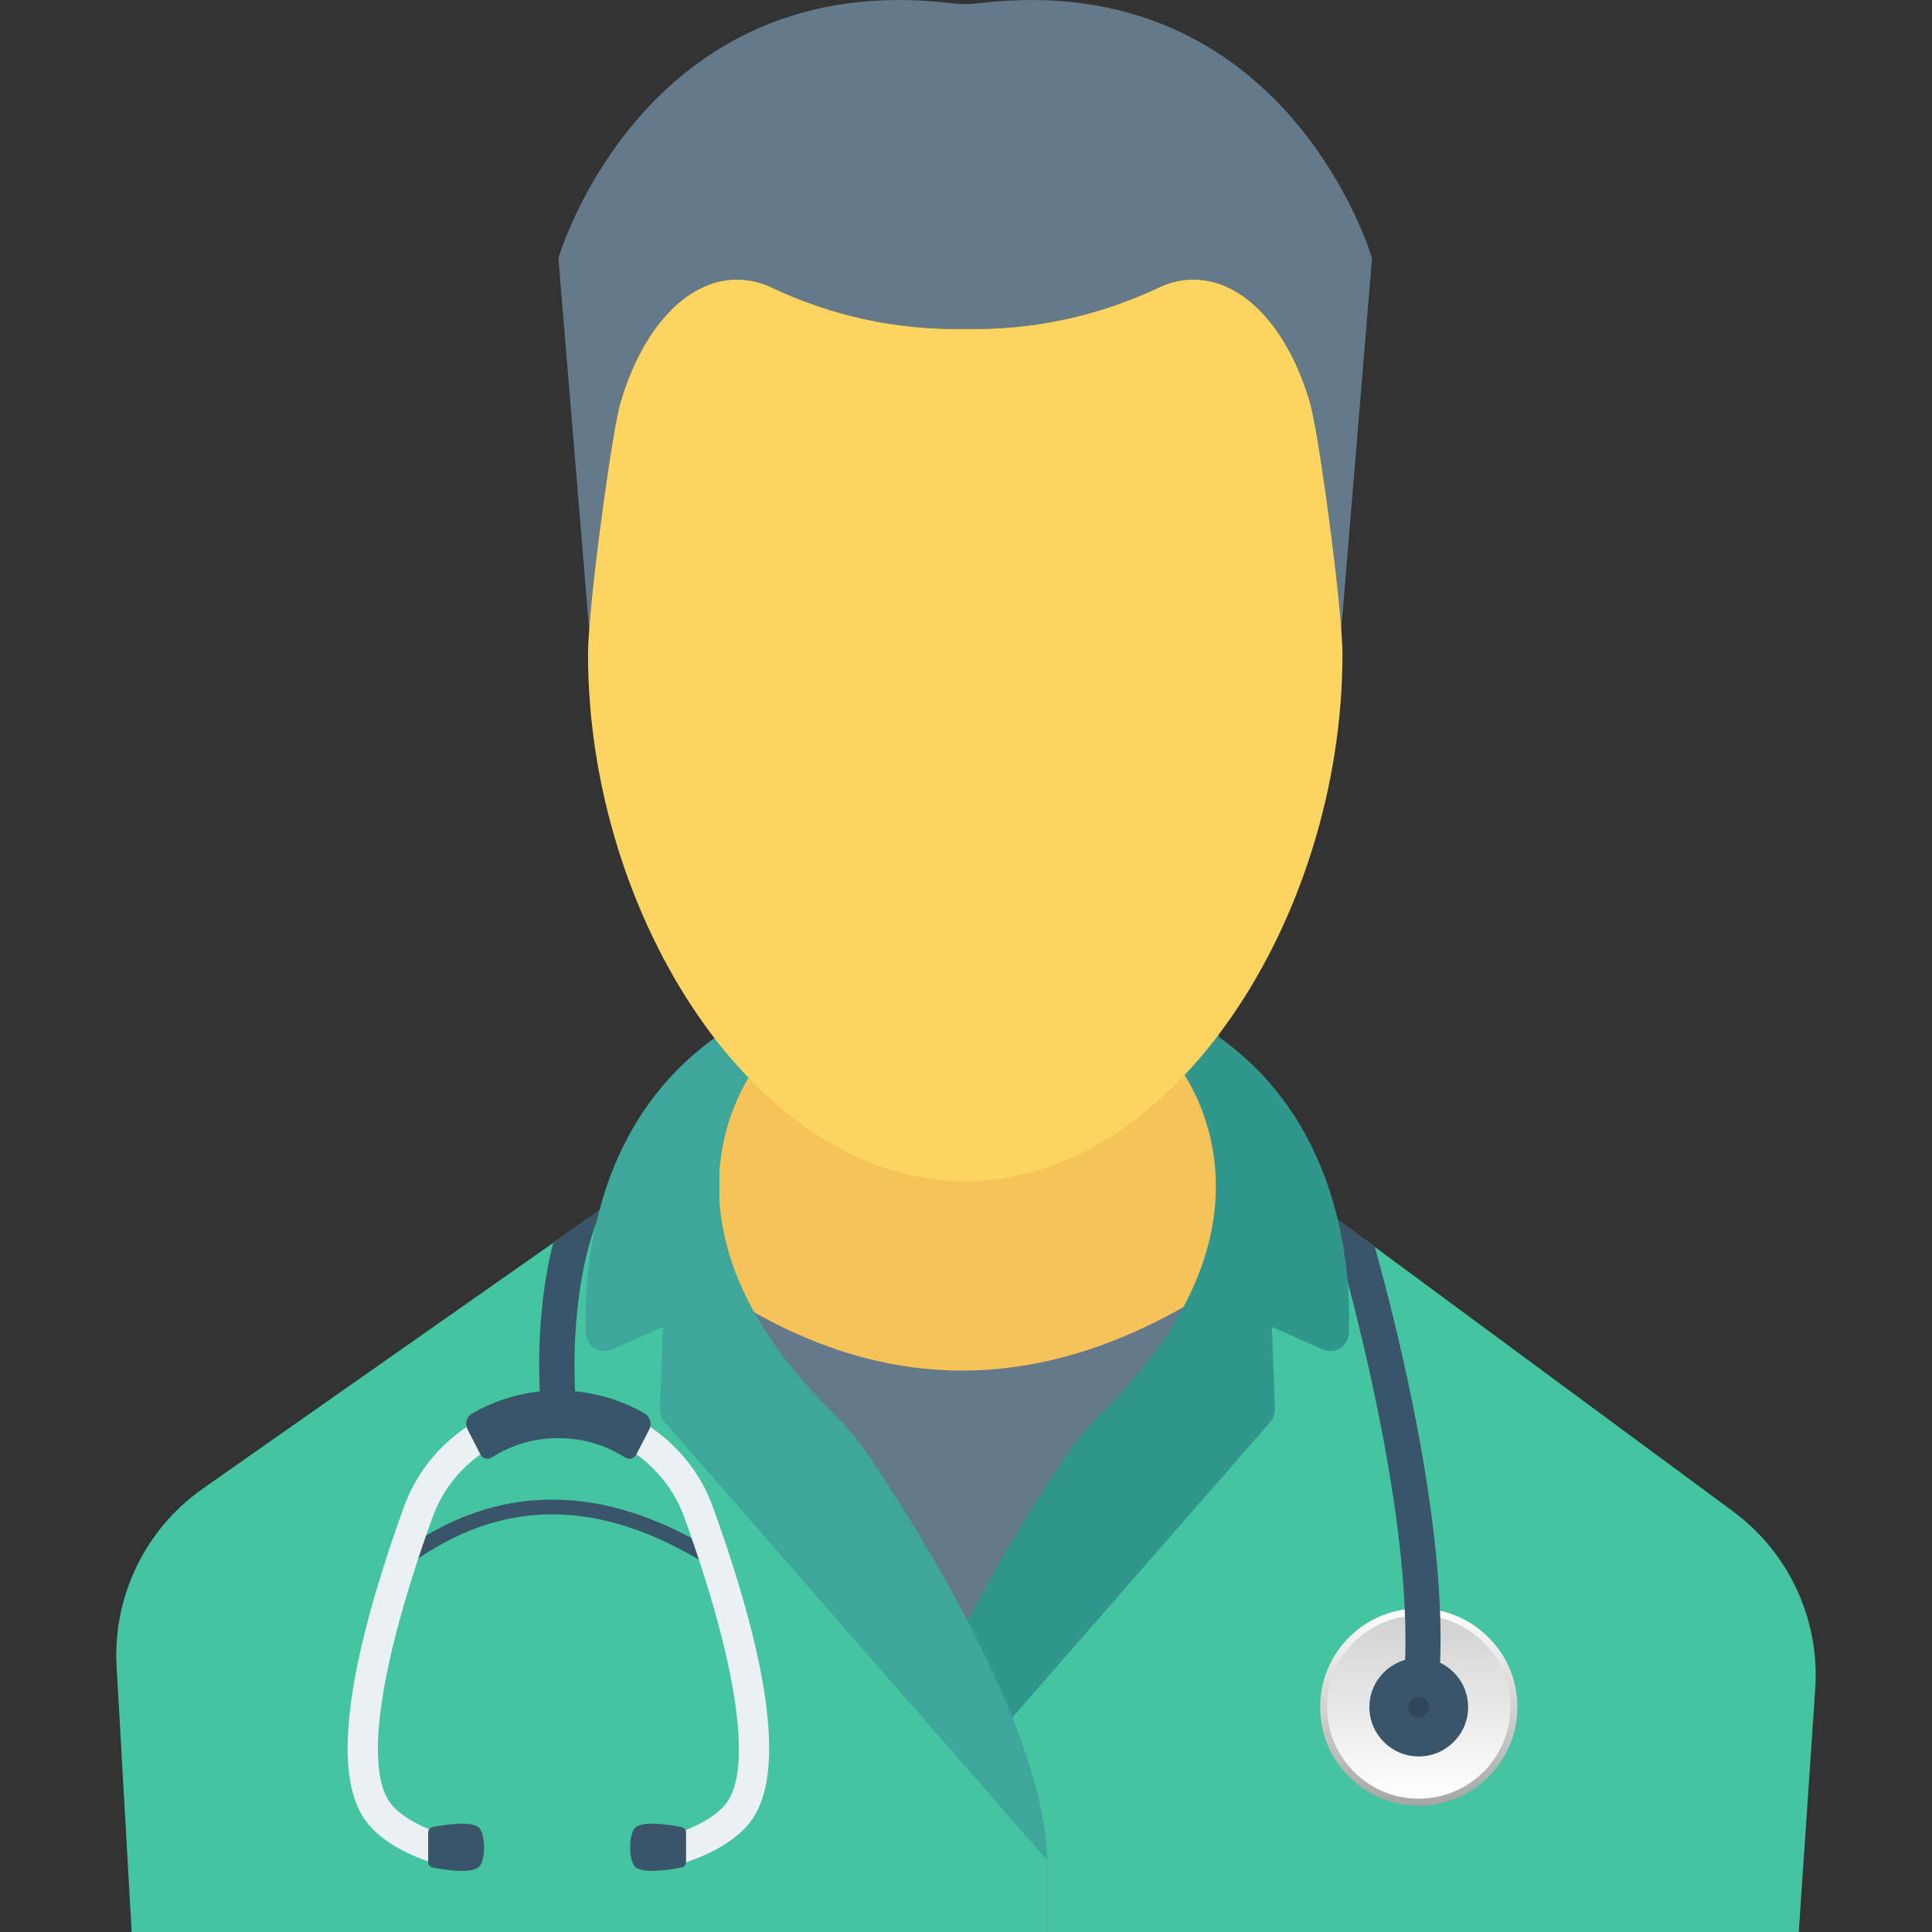 <?xml version="1.0" encoding="iso-8859-1"?>
<!-- Generator: Adobe Illustrator 19.0.0, SVG Export Plug-In . SVG Version: 6.00 Build 0)  -->
<svg version="1.1" id="Capa_1" xmlns="http://www.w3.org/2000/svg" xmlns:xlink="http://www.w3.org/1999/xlink" x="0px" y="0px"
	 viewBox="0 0 409.6 409.6" style="enable-background:new 0 0 409.6 409.6;" xml:space="preserve">
<rect x="0" y="0" width="409.6" height="409.6" fill="#333333" stroke="none"/>
<g>
	<path style="fill:#44C4A1;" d="M151.272,239.66L43.028,315.579c-12.229,8.577-19.154,22.868-18.307,37.783l3.193,56.239h194.066
		V239.66H151.272z"/>
	<path style="fill:#44C4A1;" d="M367.418,320.423L257.997,239.66h-36.016v103.819l-10.848,21.894l10.848,26.911V409.6h159.373
		l3.494-51.533C385.845,343.366,379.273,329.172,367.418,320.423z"/>
</g>
<path style="fill:#F6C358;" d="M256.745,298.303H152.524v-90.747h104.221C261.214,237.688,261.097,267.94,256.745,298.303z"/>
<path style="fill:#64798A;" d="M149.216,271.413c35.26,24.946,72.125,26.139,110.837,0l-28.394,60.208l-22.806,19.446
	l-31.016-21.271L149.216,271.413z"/>
<linearGradient id="SVGID_1_" gradientUnits="userSpaceOnUse" x1="-21.882" y1="498.049" x2="-21.882" y2="489.882" gradientTransform="matrix(5.12 0 0 -5.12 412.824 2891.015)">
	<stop  offset="0" style="stop-color:#FFFFFF"/>
	<stop  offset="1" style="stop-color:#A6A6A6"/>
</linearGradient>
<path style="fill:url(#SVGID_1_);" d="M321.441,358.607c2.164,14.129-9.83,26.123-23.959,23.959
	c-8.803-1.349-15.997-8.543-17.346-17.346c-2.164-14.128,9.829-26.122,23.958-23.959
	C312.897,342.608,320.093,349.803,321.441,358.607z"/>
<linearGradient id="SVGID_2_" gradientUnits="userSpaceOnUse" x1="-21.882" y1="490.173" x2="-21.882" y2="497.758" gradientTransform="matrix(5.12 0 0 -5.12 412.824 2891.015)">
	<stop  offset="0" style="stop-color:#FFFFFF"/>
	<stop  offset="1" style="stop-color:#D1D1D1"/>
</linearGradient>
<path style="fill:url(#SVGID_2_);" d="M281.607,364.985c-2.011-13.124,9.131-24.266,22.255-22.255
	c8.177,1.254,14.859,7.938,16.111,16.114c2.009,13.122-9.13,24.261-22.253,22.252C289.543,379.844,282.86,373.161,281.607,364.985z"
	/>
<path style="fill:#3A556A;" d="M117.066,317.924c11.209,0,22.852,3.75,34.853,11.253l-1.707,2.734
	c-23.138-14.457-43.922-14.48-63.552-0.068l-1.909-2.598C95.031,321.698,105.83,317.924,117.066,317.924z"/>
<path style="fill:#EBF0F3;" d="M78.022,386.68c2.994,3.625,7.799,6.291,13.416,8.195v-6.872c-3.783-1.507-6.717-3.343-8.44-5.431
	c-5.864-7.101-2.696-29.285,8.689-60.857c4.027-11.172,14.757-18.679,26.699-18.679c11.942,0,22.671,7.507,26.703,18.677
	c11.381,31.579,14.546,53.761,8.686,60.859c-1.722,2.087-4.657,3.924-8.44,5.431v6.87c5.617-1.903,10.422-4.569,13.415-8.194
	c7.671-9.293,5.118-31.886-7.596-67.153c-4.947-13.722-18.118-22.939-32.768-22.939c-14.653,0-27.821,9.22-32.765,22.939
	C72.905,354.789,70.35,377.382,78.022,386.68z"/>
<g>
	<path style="fill:#3A556A;" d="M134.609,387.546c1.521-1.629,7.455-0.673,9.84-0.208c0.591,0.115,1.001,0.585,1.001,1.127v6.346
		c0,0.542-0.41,1.013-1.001,1.127c-2.385,0.464-8.319,1.421-9.84-0.208C133.258,394.284,133.258,388.993,134.609,387.546z"/>
	<path style="fill:#3A556A;" d="M101.614,395.731c-1.521,1.63-7.455,0.673-9.84,0.208c-0.591-0.115-1-0.586-1-1.127v-6.346
		c0-0.542,0.41-1.013,1-1.127c2.385-0.465,8.319-1.421,9.84,0.208C102.965,388.993,102.965,394.284,101.614,395.731z"/>
	<path style="fill:#3A556A;" d="M136.694,299.679c-4.47-2.585-9.501-4.195-14.786-4.717c-0.32-6.944-0.427-24.801,5.723-38.721
		l-10.343,7.256c-3.209,12.588-3.137,25.378-2.854,31.495c-5.128,0.568-10.006,2.173-14.355,4.687
		c-1.169,0.675-1.558,2.201-0.938,3.402l2.685,5.202c0.532,1.015,1.559,1.283,2.607,0.612c4.068-2.603,8.905-3.998,13.952-3.998
		h0.002h0.002c5.047,0,9.884,1.395,13.952,3.998c1.048,0.671,2.075,0.403,2.607-0.612l2.685-5.202
		C138.252,301.88,137.864,300.354,136.694,299.679z"/>
	<path style="fill:#3A556A;" d="M297.895,351.902c-4.363,1.262-7.574,5.241-7.574,10.011c0,5.781,4.686,10.467,10.467,10.467
		c5.781,0,10.467-4.687,10.467-10.467c0-4.15-2.435-7.704-5.937-9.397c1.183-29.895-8.844-70.192-13.841-88.144l-9.565-7.059
		l-0.223,0.072C281.885,258,299.247,314.553,297.895,351.902z"/>
</g>
<path style="fill:#2F4859;" d="M298.879,362.978c-0.969-1.989,0.987-3.944,2.975-2.975c0.354,0.173,0.672,0.49,0.844,0.844
	c0.968,1.989-0.987,3.943-2.975,2.975C299.37,363.65,299.052,363.332,298.879,362.978z"/>
<path style="fill:#31978C;" d="M256.423,218.515l-7.095,6.828c0,0,27.055,32.016-15.684,74.136c-3.169,3.123-5.956,6.6-8.424,10.302
	c-6.043,9.068-16.952,26.306-25.365,44.438c0.417,0.261,0.827,0.545,1.22,0.884c4.213,3.64,7.315,8.332,9.708,13.404l58.528-67.034
	c0.658-0.755,1.005-1.732,0.969-2.733l-0.63-17.424l10.792,4.786c2.552,1.132,5.433-0.669,5.535-3.459
	C286.453,269.503,284.553,236.882,256.423,218.515z"/>
<path style="fill:#3EA69B;" d="M221.981,394.351c-0.379-26.862-26.241-68.414-36.96-84.506c-2.489-3.737-5.304-7.246-8.501-10.4
	c-42.691-42.103-15.649-74.102-15.649-74.102l-7.096-6.828c-28.131,18.366-30.03,50.988-29.552,64.128
	c0.101,2.79,2.982,4.591,5.534,3.459l10.792-4.786l-0.63,17.424c-0.035,1.001,0.311,1.978,0.97,2.733L221.981,394.351z"/>
<path style="fill:#64798A;" d="M156.249,59.274c2.34,0,4.611,0.5,6.78,1.435c13.521,6.442,27.405,9.305,41.605,9.033
	c14.2,0.272,28.083-2.591,41.604-9.033c2.17-0.935,4.441-1.435,6.78-1.435c10.847,0,20.231,10.669,24.734,26.184
	c1.58,5.444,5.581,33.858,6.608,47.983h0.003l6.518-78.719c0,0-18.055-61.921-83.456-54.025c-1.853,0.223-3.73,0.223-5.583,0
	c-65.402-7.896-83.457,54.025-83.457,54.025l6.518,78.719h0.003c1.028-14.126,5.029-42.539,6.609-47.983
	C136.019,69.943,145.403,59.274,156.249,59.274z"/>
<path style="fill:#FCD462;" d="M277.753,85.457c-4.504-15.515-13.887-26.184-24.734-26.184c-2.34,0-4.611,0.5-6.78,1.435
	c-13.521,6.442-27.404,9.305-41.604,9.033c-14.2,0.272-28.083-2.591-41.605-9.033c-2.169-0.935-4.441-1.435-6.78-1.435
	c-10.846,0-20.23,10.669-24.733,26.184c-1.581,5.444-5.581,33.858-6.609,47.983c-0.156,2.145-0.245,3.97-0.245,5.325
	c0,55.613,35.805,111.668,79.973,111.668c44.168,0,79.973-56.055,79.973-111.668c0-1.355-0.089-3.18-0.246-5.325
	C283.334,119.315,279.333,90.901,277.753,85.457z"/>
<g>
</g>
<g>
</g>
<g>
</g>
<g>
</g>
<g>
</g>
<g>
</g>
<g>
</g>
<g>
</g>
<g>
</g>
<g>
</g>
<g>
</g>
<g>
</g>
<g>
</g>
<g>
</g>
<g>
</g>
</svg>
